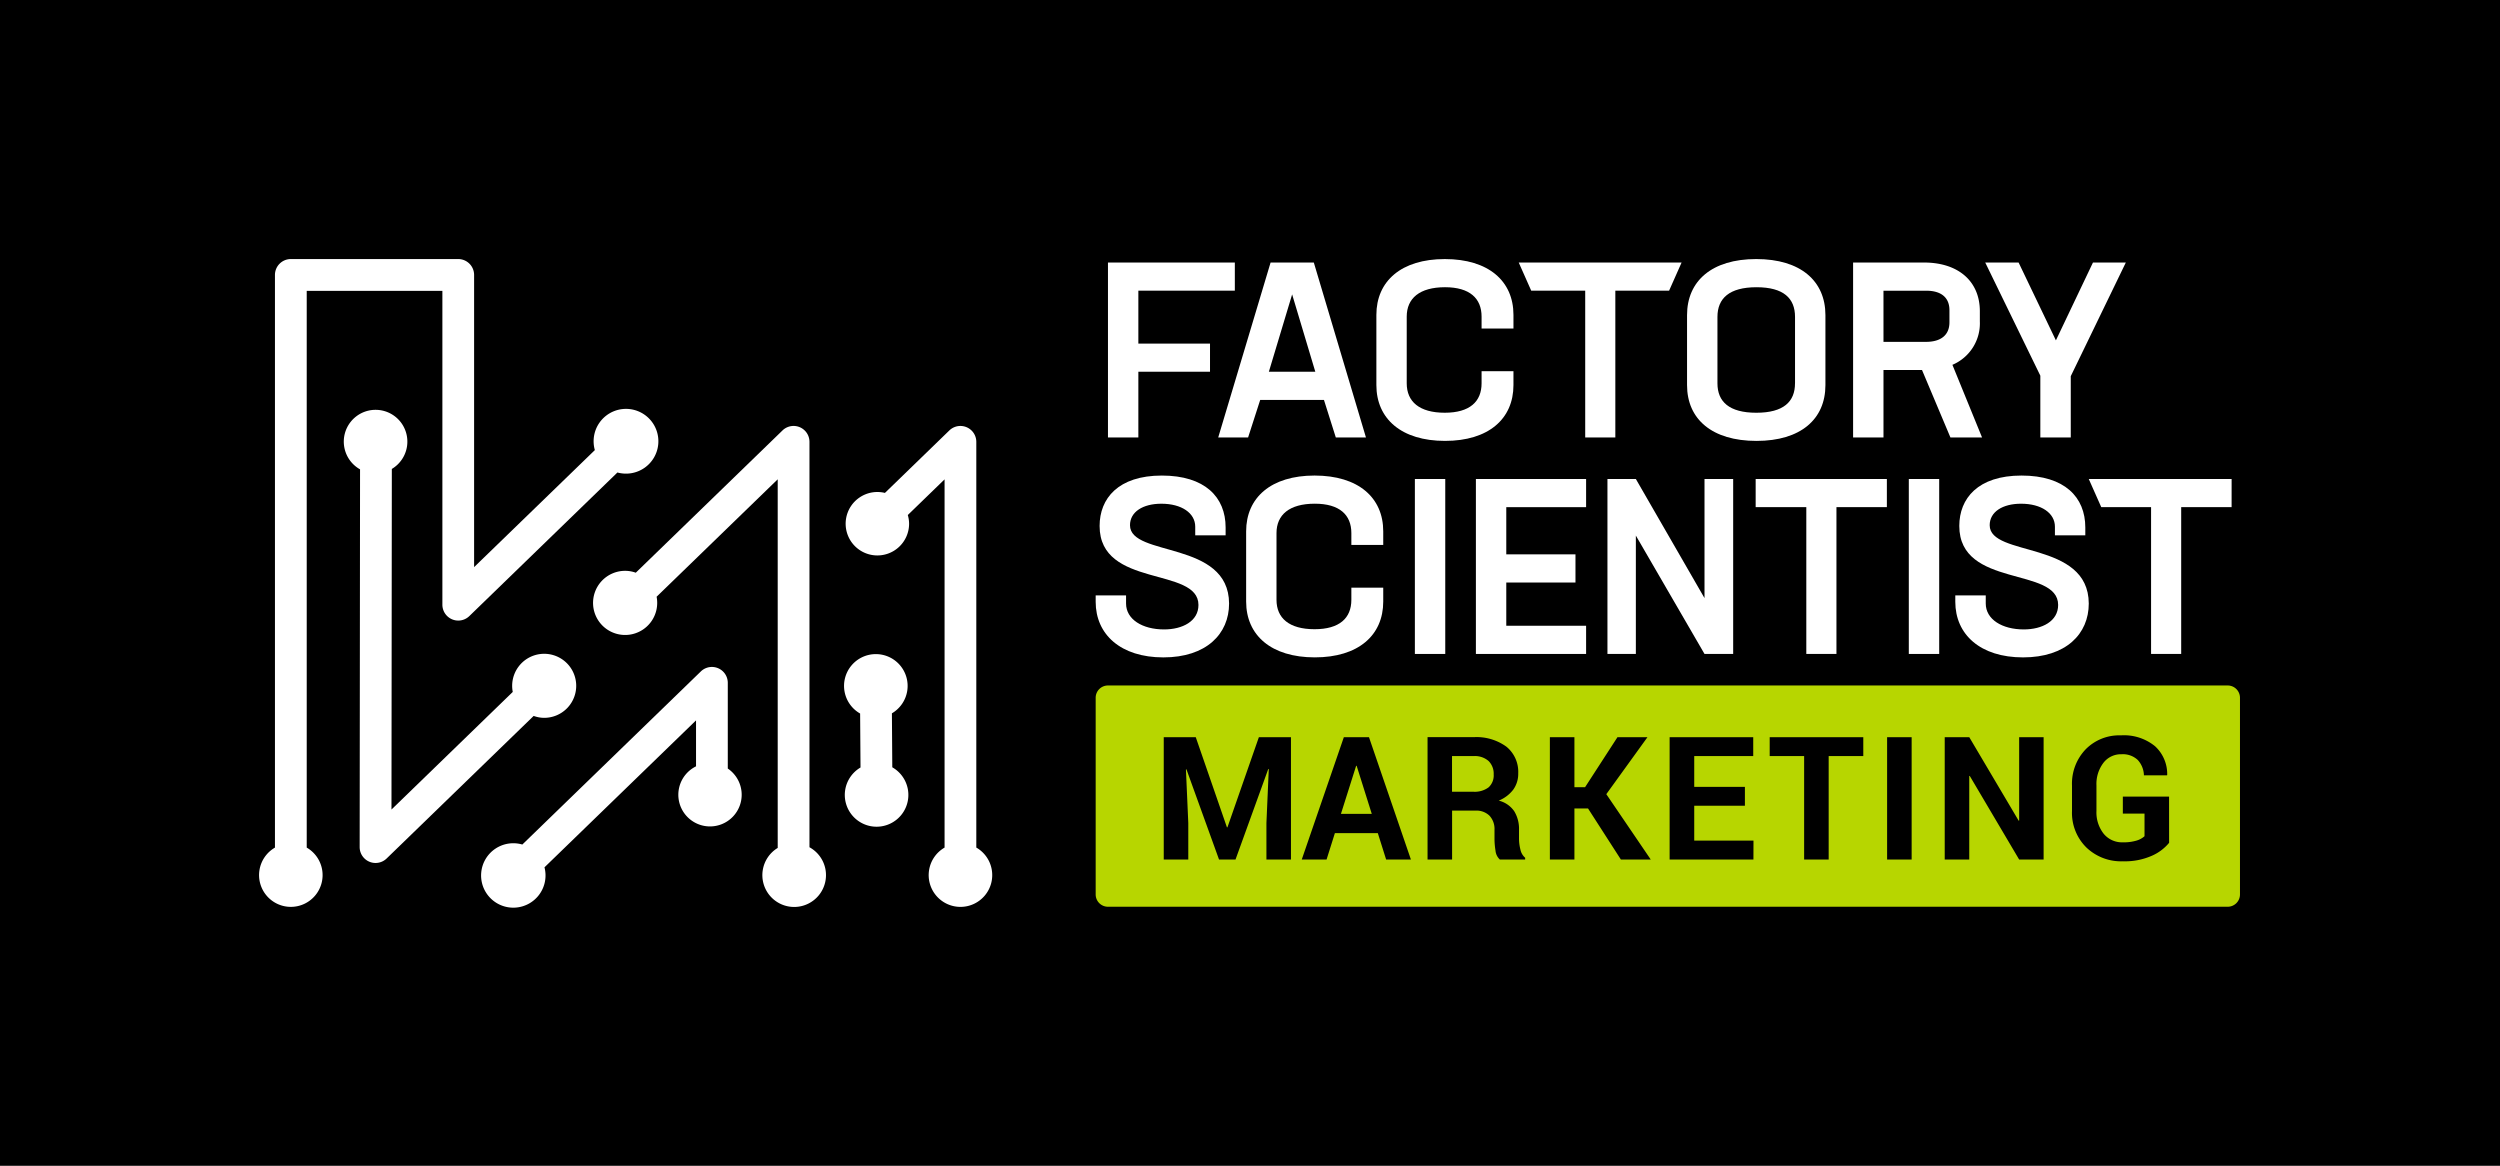 <svg xmlns="http://www.w3.org/2000/svg" width="193" height="90" viewBox="0 0 193 90">
  <g id="site-title" transform="translate(-60 -137)">
    <rect id="長方形_149" data-name="長方形 149" width="193" height="90" transform="translate(60 137)"/>
    <g id="グループ_78" data-name="グループ 78" transform="translate(-481.699 -143.619)">
      <g id="グループ_72" data-name="グループ 72" transform="translate(561.699 300.619)">
        <path id="パス_409" data-name="パス 409" d="M565.378,346.054V303.072h10.473V327.3a1.226,1.226,0,0,0,2.081.88l11.432-11.085a2.5,2.5,0,1,0-1.743-1.728L578.3,324.4V301.845a1.226,1.226,0,0,0-1.227-1.227H564.152a1.227,1.227,0,0,0-1.227,1.227v44.209a2.452,2.452,0,1,0,2.453,0Z" transform="translate(-561.699 -300.619)" fill="#fff"/>
        <path id="パス_410" data-name="パス 410" d="M604.032,345.949v-31.3a1.227,1.227,0,0,0-2.081-.88l-11.328,10.984a2.425,2.425,0,0,0-.8-.145,2.476,2.476,0,1,0,2.408,2l9.349-9.065V346a2.456,2.456,0,1,0,2.453-.052Z" transform="translate(-561.541 -300.54)" fill="#fff"/>
        <path id="パス_411" data-name="パス 411" d="M616.794,345.976V314.65a1.227,1.227,0,0,0-2.081-.88l-4.974,4.823a2.449,2.449,0,1,0,1.866,2.374,2.4,2.4,0,0,0-.1-.667l2.839-2.753v28.427a2.453,2.453,0,1,0,2.453,0Z" transform="translate(-561.423 -300.54)" fill="#fff"/>
        <path id="パス_412" data-name="パス 412" d="M583.651,335.965a2.472,2.472,0,1,0-2.407-2l-9.363,9.079.027-26.294a2.454,2.454,0,1,0-2.453.032l-.03,29.161a1.227,1.227,0,0,0,2.081.881l11.352-11.007A2.407,2.407,0,0,0,583.651,335.965Z" transform="translate(-561.659 -300.548)" fill="#fff"/>
        <path id="パス_413" data-name="パス 413" d="M597.779,339.758v-6.616a1.226,1.226,0,0,0-2.08-.88l-13.781,13.363a2.487,2.487,0,1,0,1.71,1.759l11.7-11.343v3.547a2.445,2.445,0,1,0,2.453.172Z" transform="translate(-561.594 -300.427)" fill="#fff"/>
        <path id="パス_414" data-name="パス 414" d="M610.309,339.668l-.03-4.166a2.454,2.454,0,1,0-2.453.016l.03,4.166a2.454,2.454,0,1,0,2.453-.016Z" transform="translate(-561.424 -300.433)" fill="#fff"/>
      </g>
      <g id="グループ_77" data-name="グループ 77" transform="translate(626.285 300.619)">
        <g id="グループ_75" data-name="グループ 75">
          <g id="グループ_73" data-name="グループ 73" transform="translate(0 16.712)">
            <path id="パス_415" data-name="パス 415" d="M625.891,326.975v-.495h2.346v.629c0,1.22,1.259,2,2.937,2,1.412,0,2.652-.629,2.652-1.888,0-2.976-7.631-1.278-7.631-6.1,0-2.117,1.431-3.891,4.806-3.891,3.319,0,4.922,1.659,4.922,4.005v.611h-2.346v-.668c0-1.049-1.049-1.774-2.613-1.774-1.431,0-2.423.63-2.423,1.659,0,2.48,7.63,1.145,7.649,6.047,0,2.346-1.755,4.158-5.074,4.158C627.818,331.268,625.891,329.494,625.891,326.975Z" transform="translate(-625.891 -317.229)" fill="#fff"/>
            <path id="パス_416" data-name="パス 416" d="M637.436,326.957v-5.418c0-2.613,1.927-4.31,5.284-4.31,3.376,0,5.3,1.7,5.3,4.31v1.049h-2.461v-.916c0-1.412-.916-2.27-2.822-2.27-1.965,0-2.957.858-2.957,2.27v5.15c0,1.412.973,2.27,2.938,2.27,1.926,0,2.841-.858,2.841-2.27v-.935h2.461v1.069c0,2.613-1.927,4.31-5.283,4.31S637.436,329.57,637.436,326.957Z" transform="translate(-625.82 -317.229)" fill="#fff"/>
            <path id="パス_417" data-name="パス 417" d="M650.383,317.494h2.346V331h-2.346Z" transform="translate(-625.741 -317.227)" fill="#fff"/>
            <path id="パス_418" data-name="パス 418" d="M657.411,319.668v3.643h5.342v2.175h-5.342v3.337h6.162V331h-8.508V317.494h8.508v2.174Z" transform="translate(-625.712 -317.227)" fill="#fff"/>
            <path id="パス_419" data-name="パス 419" d="M674.865,317.494V331h-2.213l-5.3-9.138V331h-2.193V317.494h2.193l5.3,9.194v-9.194Z" transform="translate(-625.65 -317.227)" fill="#fff"/>
            <path id="パス_420" data-name="パス 420" d="M686.66,319.668h-3.892V331h-2.327V319.668h-3.91v-2.174H686.66Z" transform="translate(-625.58 -317.227)" fill="#fff"/>
            <path id="パス_421" data-name="パス 421" d="M688.282,317.494h2.346V331h-2.346Z" transform="translate(-625.508 -317.227)" fill="#fff"/>
            <path id="パス_422" data-name="パス 422" d="M691.849,326.975v-.495H694.2v.629c0,1.22,1.259,2,2.937,2,1.412,0,2.652-.629,2.652-1.888,0-2.976-7.631-1.278-7.631-6.1,0-2.117,1.431-3.891,4.806-3.891,3.319,0,4.922,1.659,4.922,4.005v.611h-2.346v-.668c0-1.049-1.049-1.774-2.613-1.774-1.432,0-2.423.63-2.423,1.659,0,2.48,7.63,1.145,7.649,6.047,0,2.346-1.755,4.158-5.074,4.158C693.775,331.268,691.849,329.494,691.849,326.975Z" transform="translate(-625.486 -317.229)" fill="#fff"/>
            <path id="パス_423" data-name="パス 423" d="M713.117,319.668h-3.892V331H706.9V319.668h-3.845l-.966-2.174h11.029Z" transform="translate(-625.423 -317.227)" fill="#fff"/>
          </g>
          <g id="グループ_74" data-name="グループ 74" transform="translate(0.949)">
            <path id="パス_424" data-name="パス 424" d="M629.18,303.059v4.082h5.532v2.174H629.18v5.074h-2.346V300.884h9.794v2.175Z" transform="translate(-626.834 -300.617)" fill="#fff"/>
            <path id="パス_425" data-name="パス 425" d="M643.456,311.49h-4.921l-.935,2.9h-2.307l4.043-13.505h3.338l4.025,13.505h-2.327Zm-4.253-2.174h3.586L641,303.345Z" transform="translate(-626.782 -300.617)" fill="#fff"/>
            <path id="パス_426" data-name="パス 426" d="M647.429,310.347V304.93c0-2.613,1.927-4.311,5.283-4.311,3.377,0,5.3,1.7,5.3,4.311v1.049h-2.461v-.917c0-1.411-.916-2.27-2.822-2.27-1.965,0-2.957.859-2.957,2.27v5.15c0,1.412.973,2.27,2.937,2.27,1.927,0,2.842-.858,2.842-2.27v-.935h2.461v1.069c0,2.613-1.927,4.31-5.283,4.31S647.429,312.96,647.429,310.347Z" transform="translate(-626.708 -300.619)" fill="#fff"/>
            <path id="パス_427" data-name="パス 427" d="M669.959,303.059H665.81v11.33h-2.326v-11.33h-4.167l-.965-2.175h12.573Z" transform="translate(-626.641 -300.617)" fill="#fff"/>
            <path id="パス_428" data-name="パス 428" d="M671.266,310.347v-5.4c0-2.631,1.908-4.329,5.342-4.329s5.341,1.7,5.341,4.329v5.4c0,2.632-1.908,4.31-5.321,4.31C673.193,314.658,671.266,312.979,671.266,310.347Zm8.336-.134v-5.131c0-1.43-.877-2.289-2.975-2.289s-3.014.859-3.014,2.289v5.131c0,1.412.9,2.27,3,2.27C678.724,312.483,679.6,311.625,679.6,310.214Z" transform="translate(-626.561 -300.619)" fill="#fff"/>
            <path id="パス_429" data-name="パス 429" d="M689.328,309.183h-2.975v5.207h-2.346V300.884h5.474c2.651,0,4.311,1.45,4.311,3.758v.782a3.476,3.476,0,0,1-2.118,3.357l2.289,5.608h-2.442Zm-2.975-2.175h3.28c1.164,0,1.812-.534,1.812-1.507v-.935c0-.972-.629-1.506-1.793-1.506h-3.3Z" transform="translate(-626.483 -300.617)" fill="#fff"/>
            <path id="パス_430" data-name="パス 430" d="M700.749,309.659v4.731H698.4V309.62l-4.254-8.736h2.576l2.88,6.009,2.861-6.009H705Z" transform="translate(-626.421 -300.617)" fill="#fff"/>
          </g>
        </g>
        <g id="グループ_76" data-name="グループ 76" transform="translate(0 32.919)">
          <path id="パス_431" data-name="パス 431" d="M654.9,338.755h-1.667v2.751h1.634a1.786,1.786,0,0,0,1.19-.338,1.242,1.242,0,0,0,.392-1,1.371,1.371,0,0,0-.392-1.031A1.6,1.6,0,0,0,654.9,338.755Z" transform="translate(-625.723 -333.304)" fill="#b7d600"/>
          <path id="パス_432" data-name="パス 432" d="M645.883,339.5l-1.174,3.711h2.381l-1.168-3.711Z" transform="translate(-625.775 -333.299)" fill="#b7d600"/>
          <path id="パス_433" data-name="パス 433" d="M713.282,333.337H626.84a.949.949,0,0,0-.949.949v15.184a.949.949,0,0,0,.949.949h86.442a.949.949,0,0,0,.949-.949V334.286A.949.949,0,0,0,713.282,333.337Zm-72.314,13.437h-1.895v-2.816l.182-4.17-.039-.007-2.53,6.994h-1.271l-2.517-6.967-.039.007.182,4.144v2.816h-1.895v-9.446h2.472l2.407,6.96h.038l2.427-6.96h2.478Zm7.347,0-.642-2.037h-3.315l-.642,2.037H641.8l3.25-9.446h1.94l3.237,9.446Zm10.732,0h-1.953a1.067,1.067,0,0,1-.337-.694,5.8,5.8,0,0,1-.077-.922v-.668a1.5,1.5,0,0,0-.387-1.1,1.448,1.448,0,0,0-1.086-.393h-1.8v3.776h-1.895v-9.446h3.562a3.921,3.921,0,0,1,2.526.736,2.5,2.5,0,0,1,.912,2.055,2.076,2.076,0,0,1-.383,1.258,2.665,2.665,0,0,1-1.122.85,2.036,2.036,0,0,1,1.2.824,2.609,2.609,0,0,1,.366,1.427v.694a3.489,3.489,0,0,0,.107.828,1.141,1.141,0,0,0,.367.638Zm7.391,0L663.9,342.83h-1.05v3.944h-1.895v-9.446h1.895v3.86h.824l2.5-3.86h2.316l-3.178,4.4,3.432,5.047Zm10.232,0H670.2v-9.446h6.454v1.46H672.1v2.374h3.912v1.459H672.1v2.692h4.574Zm8.481-7.986h-2.672v7.986h-1.895v-7.986h-2.659v-1.46h7.226Zm3.733,7.986h-1.894v-9.446h1.894Zm10.188,0h-1.888l-3.814-6.455-.038.007v6.448h-1.895v-9.446h1.895l3.814,6.448.038-.007v-6.441h1.888Zm9.688-1.291a3.578,3.578,0,0,1-1.315.992,5.133,5.133,0,0,1-2.254.435,3.865,3.865,0,0,1-2.828-1.077,3.749,3.749,0,0,1-1.1-2.8v-1.972a3.832,3.832,0,0,1,1.053-2.793,3.631,3.631,0,0,1,2.716-1.08,3.779,3.779,0,0,1,2.643.84,2.912,2.912,0,0,1,.938,2.208l-.013.039h-1.784a1.822,1.822,0,0,0-.48-1.191,1.68,1.68,0,0,0-1.253-.438,1.7,1.7,0,0,0-1.4.671,2.691,2.691,0,0,0-.532,1.727v1.984a2.659,2.659,0,0,0,.551,1.747,1.824,1.824,0,0,0,1.485.67,3.41,3.41,0,0,0,1.065-.136,1.61,1.61,0,0,0,.61-.335v-1.748h-1.674v-1.31h3.569Z" transform="translate(-625.891 -333.337)" fill="#b7d600"/>
        </g>
      </g>
    </g>
  </g>
</svg>
